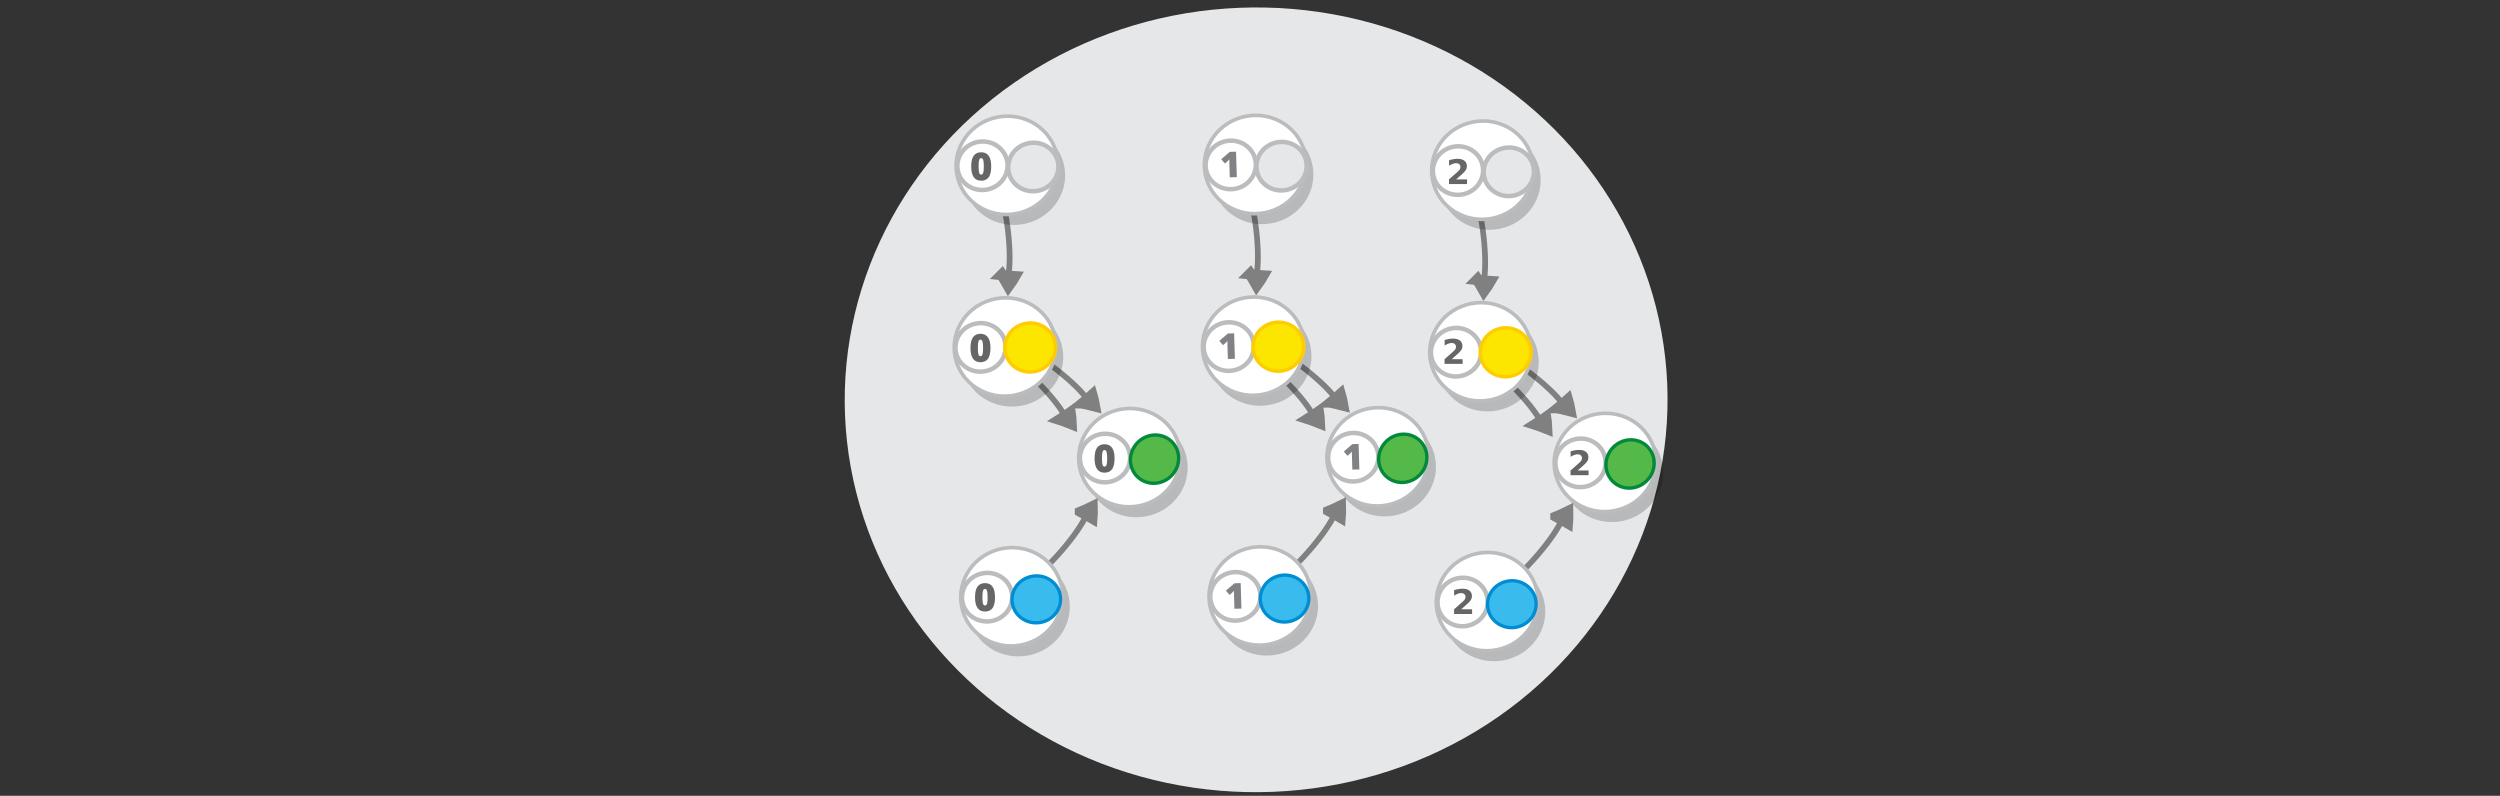 <?xml version="1.0" encoding="UTF-8" standalone="no"?>
<svg
   viewBox="0 0 595.3 189.5"
   version="1.1"
   id="svg15613"
   sodipodi:docname="product_category.svg"
   inkscape:version="1.2.2 (b0a8486541, 2022-12-01)"
   xmlns:inkscape="http://www.inkscape.org/namespaces/inkscape"
   xmlns:sodipodi="http://sodipodi.sourceforge.net/DTD/sodipodi-0.dtd"
   xmlns="http://www.w3.org/2000/svg"
   xmlns:svg="http://www.w3.org/2000/svg"
   xmlns:rdf="http://www.w3.org/1999/02/22-rdf-syntax-ns#"
   xmlns:cc="http://creativecommons.org/ns#"
   xmlns:dc="http://purl.org/dc/elements/1.1/">
  <rect x="0" y="0" width="595.3" height="189.5" fill="#333333" stroke="none"/>
  <defs
     id="defs15617" />
  <sodipodi:namedview
     pagecolor="#ffffff"
     bordercolor="#666666"
     borderopacity="1"
     objecttolerance="10"
     gridtolerance="10"
     guidetolerance="10"
     inkscape:pageopacity="0"
     inkscape:pageshadow="2"
     inkscape:window-width="1080"
     inkscape:window-height="1853"
     id="namedview15615"
     showgrid="false"
     inkscape:zoom="2.6170507"
     inkscape:cx="322.11833"
     inkscape:cy="0.57316429"
     inkscape:window-x="0"
     inkscape:window-y="0"
     inkscape:window-maximized="1"
     inkscape:current-layer="svg15613"
     inkscape:showpageshadow="2"
     inkscape:pagecheckerboard="0"
     inkscape:deskcolor="#d1d1d1"
     inkscape:lockguides="true" />
  <g
     id="g42748"
     transform="matrix(2.095,-0.22,0.219,2.021,-379.301,157.608)" />
  <g
     id="g42748-8"
     transform="matrix(2.095,-0.22,0.219,2.021,115.983,111.882)" />
  <g
     id="g42748-3"
     transform="matrix(2.095,-0.22,0.219,2.021,-490.152,-50.242)" />
  <g
     id="g42748-8-7"
     transform="matrix(2.095,-0.22,0.219,2.021,5.131,-95.968)" />
  <ellipse
     style="fill:#e6e7e8;stroke:#bbbcbe;stroke-width:0;stroke-miterlimit:10;stroke-dasharray:none;stroke-opacity:1"
     id="circle15601-9-4-4-6-1-3"
     cy="125.194"
     cx="286.648"
     transform="matrix(0.995,-0.102,0.111,0.994,0,0)"
     rx="97.906"
     ry="93.454" />
  <g
     style="display:inline;fill:#dddddd;stroke:#808080;stroke-width:6.389;stroke-miterlimit:10"
     id="g1482-7-0-1-0-3"
     transform="matrix(0.021,0.13,-0.156,0.003,268.714,25.929)"
     inkscape:transform-center-x="-6.6982283"
     inkscape:transform-center-y="-4.2412404">
    <path
       style="stroke:#808080;stroke-width:19.035"
       inkscape:connector-curvature="0"
       id="path1478-7-9-0-19-0"
       d="m 299.356,233.033 c 5.865,-2.466 11.98,-4.677 18.256,-6.762 -5.112,-3.83 -10.518,-7.506 -16.22,-11.028 -0.69,6.214 -0.926,11.088 -2.036,17.79 z" />
    <path
       style="fill:none;stroke:#808080;stroke-width:10.649;paint-order:markers fill stroke"
       inkscape:connector-curvature="0"
       id="path1480-1-3-1-5-7"
       d="M 127.386,78.378 C 176.957,66.302 277.685,72.076 317.498,86.173"
       sodipodi:nodetypes="cc"
       transform="matrix(0.896,0,0,0.817,18.384,154.236)" />
  </g>
  <g
     id="g22110-9"
     transform="matrix(0.357,0,0,0.357,149.945,-57.762)">
    <g
       id="g16126-2-7-1-6-3"
       transform="matrix(2.721,-0.316,0.316,2.721,-249.933,163.801)"
       inkscape:transform-center-x="-1.7534042"
       inkscape:transform-center-y="7.747707"
       style="fill:#000000;fill-opacity:1;stroke-width:0.89;stroke-dasharray:none">
      <ellipse
         ry="11.965"
         rx="12.4"
         transform="matrix(0.997,-0.075,0.078,0.997,0,0)"
         style="opacity:0.203;fill:#000000;fill-opacity:1;stroke:none;stroke-width:0.89;stroke-miterlimit:10;stroke-dasharray:none;stroke-opacity:1"
         id="circle15601-9-4-6-28-8-06-1-6"
         cy="76.349"
         cx="173.359" />
      <ellipse
         ry="11.965"
         rx="12.4"
         transform="matrix(0.997,-0.075,0.078,0.997,0,0)"
         style="fill:#ffffff;fill-opacity:1;stroke:#bbbcbe;stroke-width:0.89;stroke-miterlimit:10;stroke-dasharray:none;stroke-opacity:1"
         id="circle15601-9-4-9-4-32-5-0"
         cy="73.519"
         cx="172.109" />
    </g>
    <g
       id="g16126-2-6"
       transform="matrix(1.343,-0.156,0.156,1.343,32.436,270.303)"
       inkscape:transform-center-x="-0.86538355"
       inkscape:transform-center-y="3.8238437">
      <ellipse
         ry="11.965"
         rx="12.4"
         transform="matrix(0.997,-0.075,0.078,0.997,0,0)"
         style="fill:#e6e7e8;stroke:#bbbcbe;stroke-width:2.214;stroke-miterlimit:10;stroke-dasharray:none;stroke-opacity:1"
         id="circle15601-9-4-9-2"
         cy="35.279"
         cx="171.462" />
    </g>
    <g
       id="g16126-2-7-6-2"
       transform="matrix(1.343,-0.156,0.156,1.343,-17.353,119.103)"
       inkscape:transform-center-x="-0.86537927"
       inkscape:transform-center-y="3.8238434"
       style="fill:#000000;fill-opacity:1">
      <g
         id="g21847-1-7"
         transform="translate(14.665,100.863)">
        <ellipse
           ry="11.965"
           rx="12.4"
           transform="matrix(0.997,-0.075,0.078,0.997,0,0)"
           style="fill:#ffffff;fill-opacity:1;stroke:#bbbcbe;stroke-width:2.214;stroke-miterlimit:10;stroke-dasharray:none;stroke-opacity:1"
           id="circle15601-9-4-9-4-8"
           cy="45.035"
           cx="154.826" />
        <path
           fill="#808285"
           d="m 162.117,34.119 c -0.277,2.391 -0.888,4.093 -1.84,5.165 -0.945,1.013 -2.237,1.454 -3.87,1.265 -1.633,-0.189 -2.79,-0.914 -3.471,-2.175 -0.681,-1.261 -0.887,-3.058 -0.623,-5.332 0.277,-2.391 0.895,-4.151 1.84,-5.165 0.945,-1.013 2.237,-1.454 3.87,-1.265 1.633,0.189 2.79,0.914 3.471,2.175 0.688,1.203 0.893,2.999 0.623,5.332 z m -6.181,-0.717 c -0.176,1.516 -0.188,2.638 -0.073,3.183 0.107,0.603 0.423,0.936 0.89,0.99 0.467,0.054 0.792,-0.204 1.093,-0.76 0.243,-0.563 0.481,-1.599 0.657,-3.115 0.176,-1.516 0.181,-2.579 0.073,-3.183 -0.107,-0.603 -0.417,-0.994 -0.883,-1.048 -0.467,-0.054 -0.792,0.204 -1.093,0.76 -0.243,0.563 -0.488,1.657 -0.663,3.173 z"
           id="path38364-7-7"
           style="fill:#666666;fill-opacity:1;stroke-width:0.587;stroke-dasharray:none" />
      </g>
    </g>
  </g>
  <g
     style="display:inline;fill:#dddddd;stroke:#808080;stroke-width:6.389;stroke-miterlimit:10"
     id="g1482-7-0-1-0-3-8"
     transform="matrix(0.097,0.088,-0.12,0.099,251.268,50.431)"
     inkscape:transform-center-x="-4.5452393"
     inkscape:transform-center-y="6.9553657">
    <path
       style="stroke:#808080;stroke-width:19.035"
       inkscape:connector-curvature="0"
       id="path1478-7-9-0-19-0-8"
       d="m 299.356,233.033 c 5.865,-2.466 11.98,-4.677 18.256,-6.762 -5.112,-3.83 -10.518,-7.506 -16.22,-11.028 -0.69,6.214 -0.926,11.088 -2.036,17.79 z" />
    <path
       style="fill:none;stroke:#808080;stroke-width:10.649;paint-order:markers fill stroke"
       inkscape:connector-curvature="0"
       id="path1480-1-3-1-5-7-5"
       d="M 127.386,78.378 C 176.957,66.302 277.685,72.076 317.498,86.173"
       sodipodi:nodetypes="cc"
       transform="matrix(0.896,0,0,0.817,18.384,154.236)" />
  </g>
  <g
     style="display:inline;fill:#dddddd;stroke:#808080;stroke-width:6.389;stroke-miterlimit:10"
     id="g1482-7-0-1-0-3-8-79"
     transform="matrix(0.108,0.075,-0.106,0.113,250.145,47.18)"
     inkscape:transform-center-x="-5.4124217"
     inkscape:transform-center-y="6.3041162">
    <path
       style="stroke:#808080;stroke-width:19.035"
       inkscape:connector-curvature="0"
       id="path1478-7-9-0-19-0-8-9"
       d="m 299.356,233.033 c 5.865,-2.466 11.98,-4.677 18.256,-6.762 -5.112,-3.83 -10.518,-7.506 -16.22,-11.028 -0.69,6.214 -0.926,11.088 -2.036,17.79 z" />
    <path
       style="fill:none;stroke:#808080;stroke-width:10.649;paint-order:markers fill stroke"
       inkscape:connector-curvature="0"
       id="path1480-1-3-1-5-7-5-32"
       d="M 127.386,78.378 C 176.957,66.302 277.685,72.076 317.498,86.173"
       sodipodi:nodetypes="cc"
       transform="matrix(0.896,0,0,0.817,18.384,154.236)" />
  </g>
  <g
     style="display:inline;fill:#dddddd;stroke:#808080;stroke-width:6.389;stroke-miterlimit:10"
     id="g1482-7-0-1-0-3-8-1"
     transform="matrix(0.091,-0.095,-0.127,-0.09,259.768,171.361)"
     inkscape:transform-center-x="-4.0376083"
     inkscape:transform-center-y="-7.2643178">
    <path
       style="stroke:#808080;stroke-width:19.035"
       inkscape:connector-curvature="0"
       id="path1478-7-9-0-19-0-8-7"
       d="m 299.356,233.033 c 5.865,-2.466 11.98,-4.677 18.256,-6.762 -5.112,-3.83 -10.518,-7.506 -16.22,-11.028 -0.69,6.214 -0.926,11.088 -2.036,17.79 z" />
    <path
       style="fill:none;stroke:#808080;stroke-width:10.649;paint-order:markers fill stroke"
       inkscape:connector-curvature="0"
       id="path1480-1-3-1-5-7-5-4"
       d="M 127.386,78.378 C 176.957,66.302 277.685,72.076 317.498,86.173"
       sodipodi:nodetypes="cc"
       transform="matrix(0.896,0,0,0.817,18.384,154.236)" />
  </g>
  <g
     id="g22110-9-2"
     transform="matrix(0.357,0,0,0.357,149.488,-14.511)">
    <g
       id="g16126-2-7-1-6-3-0"
       transform="matrix(2.721,-0.316,0.316,2.721,-249.933,163.801)"
       inkscape:transform-center-x="-1.7534042"
       inkscape:transform-center-y="7.747707"
       style="fill:#000000;fill-opacity:1;stroke-width:0.89;stroke-dasharray:none">
      <ellipse
         ry="11.965"
         rx="12.4"
         transform="matrix(0.997,-0.075,0.078,0.997,0,0)"
         style="opacity:0.203;fill:#000000;fill-opacity:1;stroke:none;stroke-width:0.89;stroke-miterlimit:10;stroke-dasharray:none;stroke-opacity:1"
         id="circle15601-9-4-6-28-8-06-1-6-2"
         cy="76.349"
         cx="173.359" />
      <ellipse
         ry="11.965"
         rx="12.4"
         transform="matrix(0.997,-0.075,0.078,0.997,0,0)"
         style="fill:#ffffff;fill-opacity:1;stroke:#bbbcbe;stroke-width:0.89;stroke-miterlimit:10;stroke-dasharray:none;stroke-opacity:1"
         id="circle15601-9-4-9-4-32-5-0-3"
         cy="73.519"
         cx="172.109" />
    </g>
    <g
       id="g16126-2-7-6-9"
       transform="matrix(1.343,-0.156,0.156,1.343,-17.353,119.103)"
       inkscape:transform-center-x="-0.86537927"
       inkscape:transform-center-y="3.8238434"
       style="fill:#000000;fill-opacity:1">
      <g
         id="g21847-1-2"
         transform="translate(14.665,100.863)">
        <ellipse
           ry="11.965"
           rx="12.4"
           transform="matrix(0.997,-0.075,0.078,0.997,0,0)"
           style="fill:#ffffff;fill-opacity:1;stroke:#bbbcbe;stroke-width:2.214;stroke-miterlimit:10;stroke-dasharray:none;stroke-opacity:1"
           id="circle15601-9-4-9-4-8-2"
           cy="45.035"
           cx="154.826" />
        <path
           fill="#808285"
           d="m 162.702,34.134 c -0.277,2.391 -0.888,4.093 -1.84,5.165 -0.945,1.013 -2.237,1.454 -3.87,1.265 -1.633,-0.189 -2.79,-0.914 -3.471,-2.175 -0.681,-1.261 -0.887,-3.058 -0.623,-5.332 0.277,-2.391 0.895,-4.151 1.84,-5.165 0.945,-1.013 2.237,-1.454 3.87,-1.265 1.633,0.189 2.79,0.914 3.471,2.175 0.688,1.203 0.893,2.999 0.623,5.332 z m -6.181,-0.717 c -0.176,1.516 -0.188,2.638 -0.073,3.183 0.107,0.603 0.423,0.936 0.89,0.99 0.467,0.054 0.792,-0.204 1.093,-0.76 0.243,-0.563 0.481,-1.599 0.657,-3.115 0.176,-1.516 0.181,-2.579 0.073,-3.183 -0.107,-0.603 -0.417,-0.994 -0.883,-1.048 -0.467,-0.054 -0.792,0.204 -1.093,0.76 -0.243,0.563 -0.488,1.657 -0.663,3.173 z"
           id="path38364-7-1"
           style="fill:#666666;fill-opacity:1;stroke-width:0.587;stroke-dasharray:none" />
      </g>
    </g>
    <ellipse
       ry="16.326"
       rx="16.92"
       transform="matrix(0.984,-0.177,0.18,0.984,0,0)"
       style="fill:#fce600;fill-opacity:1;stroke:#ffcc00;stroke-width:2.33;stroke-miterlimit:10;stroke-opacity:1"
       id="circle15605"
       cy="315.532"
       cx="215.031" />
  </g>
  <g
     id="g22110-9-2-9"
     transform="matrix(0.357,0,0,0.357,179.126,11.836)">
    <g
       id="g16126-2-7-1-6-3-0-7"
       transform="matrix(2.721,-0.316,0.316,2.721,-249.933,163.801)"
       inkscape:transform-center-x="-1.7534042"
       inkscape:transform-center-y="7.747707"
       style="fill:#000000;fill-opacity:1;stroke-width:0.89;stroke-dasharray:none">
      <ellipse
         ry="11.965"
         rx="12.4"
         transform="matrix(0.997,-0.075,0.078,0.997,0,0)"
         style="opacity:0.203;fill:#000000;fill-opacity:1;stroke:none;stroke-width:0.89;stroke-miterlimit:10;stroke-dasharray:none;stroke-opacity:1"
         id="circle15601-9-4-6-28-8-06-1-6-2-3"
         cy="76.349"
         cx="173.359" />
      <ellipse
         ry="11.965"
         rx="12.4"
         transform="matrix(0.997,-0.075,0.078,0.997,0,0)"
         style="fill:#ffffff;fill-opacity:1;stroke:#bbbcbe;stroke-width:0.89;stroke-miterlimit:10;stroke-dasharray:none;stroke-opacity:1"
         id="circle15601-9-4-9-4-32-5-0-3-6"
         cy="73.519"
         cx="172.109" />
    </g>
    <g
       id="g16126-2-7-6-9-1"
       transform="matrix(1.343,-0.156,0.156,1.343,-17.353,119.103)"
       inkscape:transform-center-x="-0.86537927"
       inkscape:transform-center-y="3.8238434"
       style="fill:#000000;fill-opacity:1">
      <g
         id="g21847-1-2-2"
         transform="translate(14.665,100.863)">
        <ellipse
           ry="11.965"
           rx="12.4"
           transform="matrix(0.997,-0.075,0.078,0.997,0,0)"
           style="fill:#ffffff;fill-opacity:1;stroke:#bbbcbe;stroke-width:2.214;stroke-miterlimit:10;stroke-dasharray:none;stroke-opacity:1"
           id="circle15601-9-4-9-4-8-2-9"
           cy="45.035"
           cx="154.826" />
        <path
           fill="#808285"
           d="m 162.534,34.009 c -0.277,2.391 -0.888,4.093 -1.84,5.165 -0.945,1.013 -2.237,1.454 -3.87,1.265 -1.633,-0.189 -2.79,-0.914 -3.471,-2.175 -0.681,-1.261 -0.887,-3.058 -0.623,-5.332 0.277,-2.391 0.895,-4.151 1.84,-5.165 0.945,-1.013 2.237,-1.454 3.87,-1.265 1.633,0.189 2.79,0.914 3.471,2.175 0.688,1.203 0.893,2.999 0.623,5.332 z M 156.353,33.292 c -0.176,1.516 -0.188,2.638 -0.073,3.183 0.107,0.603 0.423,0.936 0.89,0.99 0.467,0.054 0.792,-0.204 1.093,-0.76 0.243,-0.563 0.481,-1.599 0.657,-3.115 0.176,-1.516 0.181,-2.579 0.073,-3.183 -0.107,-0.603 -0.417,-0.994 -0.883,-1.048 -0.467,-0.054 -0.792,0.204 -1.093,0.76 -0.243,0.563 -0.488,1.657 -0.663,3.173 z"
           id="path38364-7"
           style="fill:#666666;fill-opacity:1;stroke-width:0.587;stroke-dasharray:none" />
      </g>
    </g>
    <ellipse
       ry="15.815"
       rx="16.39"
       transform="matrix(0.662,-0.749,0.751,0.66,0,0)"
       style="fill:#54b948;fill-opacity:1;stroke:#00873a;stroke-width:2.257;stroke-miterlimit:10;stroke-opacity:0.98"
       id="circle15605-3-9"
       cy="381.981"
       cx="-28.014" />
  </g>
  <g
     id="g22110-9-2-9-9"
     transform="matrix(0.357,0,0,0.357,151.048,44.971)">
    <g
       id="g16126-2-7-1-6-3-0-7-4"
       transform="matrix(2.721,-0.316,0.316,2.721,-249.933,163.801)"
       inkscape:transform-center-x="-1.7534042"
       inkscape:transform-center-y="7.747707"
       style="fill:#000000;fill-opacity:1;stroke-width:0.89;stroke-dasharray:none">
      <ellipse
         ry="11.965"
         rx="12.4"
         transform="matrix(0.997,-0.075,0.078,0.997,0,0)"
         style="opacity:0.203;fill:#000000;fill-opacity:1;stroke:none;stroke-width:0.89;stroke-miterlimit:10;stroke-dasharray:none;stroke-opacity:1"
         id="circle15601-9-4-6-28-8-06-1-6-2-3-7"
         cy="76.349"
         cx="173.359" />
      <ellipse
         ry="11.965"
         rx="12.4"
         transform="matrix(0.997,-0.075,0.078,0.997,0,0)"
         style="fill:#ffffff;fill-opacity:1;stroke:#bbbcbe;stroke-width:0.89;stroke-miterlimit:10;stroke-dasharray:none;stroke-opacity:1"
         id="circle15601-9-4-9-4-32-5-0-3-6-8"
         cy="73.519"
         cx="172.109" />
    </g>
    <g
       id="g16126-2-7-6-9-1-4"
       transform="matrix(1.343,-0.156,0.156,1.343,-17.353,119.103)"
       inkscape:transform-center-x="-0.86537927"
       inkscape:transform-center-y="3.8238434"
       style="fill:#000000;fill-opacity:1">
      <g
         id="g21847-1-2-2-5"
         transform="translate(14.665,100.863)">
        <ellipse
           ry="11.965"
           rx="12.4"
           transform="matrix(0.997,-0.075,0.078,0.997,0,0)"
           style="fill:#ffffff;fill-opacity:1;stroke:#bbbcbe;stroke-width:2.214;stroke-miterlimit:10;stroke-dasharray:none;stroke-opacity:1"
           id="circle15601-9-4-9-4-8-2-9-0"
           cy="45.035"
           cx="154.826" />
      </g>
    </g>
    <ellipse
       ry="15.639"
       rx="16.208"
       transform="matrix(0.984,-0.177,0.18,0.984,0,0)"
       style="fill:#39bced;fill-opacity:1;stroke:#008dd2;stroke-width:2.232;stroke-miterlimit:10;stroke-opacity:1"
       id="circle15605-2-5"
       cy="316.849"
       cx="214.514"
       inkscape:transform-center-x="0.43853467"
       inkscape:transform-center-y="-0.53563501" />
    <path
       fill="#808285"
       d="m 240.578,272.408 c 0,3.254 -0.556,5.635 -1.667,7.222 -1.111,1.508 -2.778,2.302 -5,2.302 -2.222,0 -3.889,-0.794 -5,-2.381 -1.111,-1.587 -1.667,-3.968 -1.667,-7.064 0,-3.254 0.556,-5.714 1.667,-7.222 1.111,-1.508 2.778,-2.302 5,-2.302 2.222,10e-6 3.889,0.794 5,2.381 1.111,1.508 1.667,3.889 1.667,7.064 z m -8.413,10e-6 c -1e-5,2.064 0.159,3.572 0.397,4.286 0.238,0.794 0.714,1.191 1.349,1.191 0.635,-10e-6 1.032,-0.397 1.349,-1.191 0.238,-0.794 0.397,-2.222 0.397,-4.286 -1e-5,-2.064 -0.159,-3.492 -0.397,-4.286 -0.238,-0.794 -0.714,-1.27 -1.349,-1.27 -0.635,2e-5 -1.032,0.397 -1.349,1.191 -0.238,0.794 -0.397,2.302 -0.397,4.365 z"
       id="path38364-22"
       style="fill:#666666;fill-opacity:1;stroke-width:0.794;stroke-dasharray:none" />
  </g>
  <g
     style="display:inline;fill:#dddddd;stroke:#808080;stroke-width:6.389;stroke-miterlimit:10"
     id="g1482-7-0-1-0-3-1"
     transform="matrix(0.021,0.13,-0.156,0.003,327.829,25.736)"
     inkscape:transform-center-x="-6.6982338"
     inkscape:transform-center-y="-4.2412349">
    <path
       style="stroke:#808080;stroke-width:19.035"
       inkscape:connector-curvature="0"
       id="path1478-7-9-0-19-0-0"
       d="m 299.356,233.033 c 5.865,-2.466 11.98,-4.677 18.256,-6.762 -5.112,-3.83 -10.518,-7.506 -16.22,-11.028 -0.69,6.214 -0.926,11.088 -2.036,17.79 z" />
    <path
       style="fill:none;stroke:#808080;stroke-width:10.649;paint-order:markers fill stroke"
       inkscape:connector-curvature="0"
       id="path1480-1-3-1-5-7-6"
       d="M 127.386,78.378 C 176.957,66.302 277.685,72.076 317.498,86.173"
       sodipodi:nodetypes="cc"
       transform="matrix(0.896,0,0,0.817,18.384,154.236)" />
  </g>
  <g
     id="g22110-9-3"
     transform="matrix(0.357,0,0,0.357,209.06,-57.956)">
    <g
       id="g16126-2-7-1-6-3-2"
       transform="matrix(2.721,-0.316,0.316,2.721,-249.933,163.801)"
       inkscape:transform-center-x="-1.7534042"
       inkscape:transform-center-y="7.747707"
       style="fill:#000000;fill-opacity:1;stroke-width:0.89;stroke-dasharray:none">
      <ellipse
         ry="11.965"
         rx="12.4"
         transform="matrix(0.997,-0.075,0.078,0.997,0,0)"
         style="opacity:0.203;fill:#000000;fill-opacity:1;stroke:none;stroke-width:0.89;stroke-miterlimit:10;stroke-dasharray:none;stroke-opacity:1"
         id="circle15601-9-4-6-28-8-06-1-6-0"
         cy="76.349"
         cx="173.359" />
      <ellipse
         ry="11.965"
         rx="12.4"
         transform="matrix(0.997,-0.075,0.078,0.997,0,0)"
         style="fill:#ffffff;fill-opacity:1;stroke:#bbbcbe;stroke-width:0.89;stroke-miterlimit:10;stroke-dasharray:none;stroke-opacity:1"
         id="circle15601-9-4-9-4-32-5-0-6"
         cy="73.519"
         cx="172.109" />
    </g>
    <g
       id="g16126-2-6-1"
       transform="matrix(1.343,-0.156,0.156,1.343,32.436,270.303)"
       inkscape:transform-center-x="-0.86538355"
       inkscape:transform-center-y="3.8238437">
      <ellipse
         ry="11.965"
         rx="12.4"
         transform="matrix(0.997,-0.075,0.078,0.997,0,0)"
         style="fill:#e6e7e8;stroke:#bbbcbe;stroke-width:2.214;stroke-miterlimit:10;stroke-dasharray:none;stroke-opacity:1"
         id="circle15601-9-4-9-2-5"
         cy="35.279"
         cx="171.462" />
    </g>
    <g
       id="g16126-2-7-6-5"
       transform="matrix(1.343,-0.156,0.156,1.343,-17.353,119.103)"
       inkscape:transform-center-x="-0.86537927"
       inkscape:transform-center-y="3.8238434"
       style="fill:#000000;fill-opacity:1">
      <g
         id="g21847-1-4"
         transform="translate(14.665,100.863)">
        <ellipse
           ry="11.965"
           rx="12.4"
           transform="matrix(0.997,-0.075,0.078,0.997,0,0)"
           style="fill:#ffffff;fill-opacity:1;stroke:#bbbcbe;stroke-width:2.214;stroke-miterlimit:10;stroke-dasharray:none;stroke-opacity:1"
           id="circle15601-9-4-9-4-8-7"
           cy="45.035"
           cx="154.826" />
        <path
           fill="#808285"
           d="m 160.164,39.611 -3.453,-0.295 0.567,-6.637 c 0.069,-0.809 0.134,-1.565 0.243,-2.208 -0.239,0.251 -0.532,0.498 -0.879,0.74 l -1.504,1.067 -1.596,-2.31 4.616,-3.138 3.076,0.263 z"
           id="path12009-79-6"
           style="stroke-width:0.542" />
      </g>
    </g>
  </g>
  <g
     style="display:inline;fill:#dddddd;stroke:#808080;stroke-width:6.389;stroke-miterlimit:10"
     id="g1482-7-0-1-0-3-8-5"
     transform="matrix(0.097,0.088,-0.12,0.099,310.384,50.238)"
     inkscape:transform-center-x="-4.5452347"
     inkscape:transform-center-y="6.9553633">
    <path
       style="stroke:#808080;stroke-width:19.035"
       inkscape:connector-curvature="0"
       id="path1478-7-9-0-19-0-8-6"
       d="m 299.356,233.033 c 5.865,-2.466 11.98,-4.677 18.256,-6.762 -5.112,-3.83 -10.518,-7.506 -16.22,-11.028 -0.69,6.214 -0.926,11.088 -2.036,17.79 z" />
    <path
       style="fill:none;stroke:#808080;stroke-width:10.649;paint-order:markers fill stroke"
       inkscape:connector-curvature="0"
       id="path1480-1-3-1-5-7-5-9"
       d="M 127.386,78.378 C 176.957,66.302 277.685,72.076 317.498,86.173"
       sodipodi:nodetypes="cc"
       transform="matrix(0.896,0,0,0.817,18.384,154.236)" />
  </g>
  <g
     style="display:inline;fill:#dddddd;stroke:#808080;stroke-width:6.389;stroke-miterlimit:10"
     id="g1482-7-0-1-0-3-8-79-3"
     transform="matrix(0.108,0.075,-0.106,0.113,309.26,46.986)"
     inkscape:transform-center-x="-5.4124171"
     inkscape:transform-center-y="6.3041218">
    <path
       style="stroke:#808080;stroke-width:19.035"
       inkscape:connector-curvature="0"
       id="path1478-7-9-0-19-0-8-9-7"
       d="m 299.356,233.033 c 5.865,-2.466 11.98,-4.677 18.256,-6.762 -5.112,-3.83 -10.518,-7.506 -16.22,-11.028 -0.69,6.214 -0.926,11.088 -2.036,17.79 z" />
    <path
       style="fill:none;stroke:#808080;stroke-width:10.649;paint-order:markers fill stroke"
       inkscape:connector-curvature="0"
       id="path1480-1-3-1-5-7-5-32-4"
       d="M 127.386,78.378 C 176.957,66.302 277.685,72.076 317.498,86.173"
       sodipodi:nodetypes="cc"
       transform="matrix(0.896,0,0,0.817,18.384,154.236)" />
  </g>
  <g
     style="display:inline;fill:#dddddd;stroke:#808080;stroke-width:6.389;stroke-miterlimit:10"
     id="g1482-7-0-1-0-3-8-1-5"
     transform="matrix(0.091,-0.095,-0.127,-0.09,318.883,171.167)"
     inkscape:transform-center-x="-4.0376038"
     inkscape:transform-center-y="-7.2643123">
    <path
       style="stroke:#808080;stroke-width:19.035"
       inkscape:connector-curvature="0"
       id="path1478-7-9-0-19-0-8-7-2"
       d="m 299.356,233.033 c 5.865,-2.466 11.98,-4.677 18.256,-6.762 -5.112,-3.83 -10.518,-7.506 -16.22,-11.028 -0.69,6.214 -0.926,11.088 -2.036,17.79 z" />
    <path
       style="fill:none;stroke:#808080;stroke-width:10.649;paint-order:markers fill stroke"
       inkscape:connector-curvature="0"
       id="path1480-1-3-1-5-7-5-4-5"
       d="M 127.386,78.378 C 176.957,66.302 277.685,72.076 317.498,86.173"
       sodipodi:nodetypes="cc"
       transform="matrix(0.896,0,0,0.817,18.384,154.236)" />
  </g>
  <g
     id="g22110-9-2-4"
     transform="matrix(0.357,0,0,0.357,208.603,-14.704)">
    <g
       id="g16126-2-7-1-6-3-0-74"
       transform="matrix(2.721,-0.316,0.316,2.721,-249.933,163.801)"
       inkscape:transform-center-x="-1.7534042"
       inkscape:transform-center-y="7.747707"
       style="fill:#000000;fill-opacity:1;stroke-width:0.89;stroke-dasharray:none">
      <ellipse
         ry="11.965"
         rx="12.4"
         transform="matrix(0.997,-0.075,0.078,0.997,0,0)"
         style="opacity:0.203;fill:#000000;fill-opacity:1;stroke:none;stroke-width:0.89;stroke-miterlimit:10;stroke-dasharray:none;stroke-opacity:1"
         id="circle15601-9-4-6-28-8-06-1-6-2-4"
         cy="76.349"
         cx="173.359" />
      <ellipse
         ry="11.965"
         rx="12.4"
         transform="matrix(0.997,-0.075,0.078,0.997,0,0)"
         style="fill:#ffffff;fill-opacity:1;stroke:#bbbcbe;stroke-width:0.89;stroke-miterlimit:10;stroke-dasharray:none;stroke-opacity:1"
         id="circle15601-9-4-9-4-32-5-0-3-3"
         cy="73.519"
         cx="172.109" />
    </g>
    <g
       id="g16126-2-7-6-9-0"
       transform="matrix(1.343,-0.156,0.156,1.343,-17.353,119.103)"
       inkscape:transform-center-x="-0.86537927"
       inkscape:transform-center-y="3.8238434"
       style="fill:#000000;fill-opacity:1">
      <g
         id="g21847-1-2-7"
         transform="translate(14.665,100.863)">
        <ellipse
           ry="11.965"
           rx="12.4"
           transform="matrix(0.997,-0.075,0.078,0.997,0,0)"
           style="fill:#ffffff;fill-opacity:1;stroke:#bbbcbe;stroke-width:2.214;stroke-miterlimit:10;stroke-dasharray:none;stroke-opacity:1"
           id="circle15601-9-4-9-4-8-2-8"
           cy="45.035"
           cx="154.826" />
        <path
           fill="#808285"
           d="m 160.164,39.611 -3.453,-0.295 0.567,-6.637 c 0.069,-0.809 0.134,-1.565 0.243,-2.208 -0.239,0.251 -0.532,0.498 -0.879,0.74 l -1.504,1.067 -1.596,-2.31 4.616,-3.138 3.076,0.263 z"
           id="path12009-79-8-6"
           style="stroke-width:0.542" />
      </g>
    </g>
    <ellipse
       ry="16.326"
       rx="16.92"
       transform="matrix(0.984,-0.177,0.18,0.984,0,0)"
       style="fill:#fce600;fill-opacity:1;stroke:#ffcc00;stroke-width:2.33;stroke-miterlimit:10;stroke-opacity:1"
       id="circle15605-8"
       cy="315.532"
       cx="215.031" />
  </g>
  <g
     id="g22110-9-2-9-8"
     transform="matrix(0.357,0,0,0.357,238.241,11.642)">
    <g
       id="g16126-2-7-1-6-3-0-7-43"
       transform="matrix(2.721,-0.316,0.316,2.721,-249.933,163.801)"
       inkscape:transform-center-x="-1.7534042"
       inkscape:transform-center-y="7.747707"
       style="fill:#000000;fill-opacity:1;stroke-width:0.89;stroke-dasharray:none">
      <ellipse
         ry="11.965"
         rx="12.4"
         transform="matrix(0.997,-0.075,0.078,0.997,0,0)"
         style="opacity:0.203;fill:#000000;fill-opacity:1;stroke:none;stroke-width:0.89;stroke-miterlimit:10;stroke-dasharray:none;stroke-opacity:1"
         id="circle15601-9-4-6-28-8-06-1-6-2-3-1"
         cy="76.349"
         cx="173.359" />
      <ellipse
         ry="11.965"
         rx="12.4"
         transform="matrix(0.997,-0.075,0.078,0.997,0,0)"
         style="fill:#ffffff;fill-opacity:1;stroke:#bbbcbe;stroke-width:0.89;stroke-miterlimit:10;stroke-dasharray:none;stroke-opacity:1"
         id="circle15601-9-4-9-4-32-5-0-3-6-4"
         cy="73.519"
         cx="172.109" />
    </g>
    <g
       id="g16126-2-7-6-9-1-9"
       transform="matrix(1.343,-0.156,0.156,1.343,-17.353,119.103)"
       inkscape:transform-center-x="-0.86537927"
       inkscape:transform-center-y="3.8238434"
       style="fill:#000000;fill-opacity:1">
      <g
         id="g21847-1-2-2-2"
         transform="translate(14.665,100.863)">
        <ellipse
           ry="11.965"
           rx="12.4"
           transform="matrix(0.997,-0.075,0.078,0.997,0,0)"
           style="fill:#ffffff;fill-opacity:1;stroke:#bbbcbe;stroke-width:2.214;stroke-miterlimit:10;stroke-dasharray:none;stroke-opacity:1"
           id="circle15601-9-4-9-4-8-2-9-06"
           cy="45.035"
           cx="154.826" />
        <path
           fill="#808285"
           d="m 160.164,39.611 -3.453,-0.295 0.567,-6.637 c 0.069,-0.809 0.134,-1.565 0.243,-2.208 -0.239,0.251 -0.532,0.498 -0.879,0.74 l -1.504,1.067 -1.596,-2.31 4.616,-3.138 3.076,0.263 z"
           id="path12009-79-8-3-8"
           style="stroke-width:0.542" />
      </g>
    </g>
    <ellipse
       ry="15.815"
       rx="16.39"
       transform="matrix(0.662,-0.749,0.751,0.66,0,0)"
       style="fill:#54b948;fill-opacity:1;stroke:#00873a;stroke-width:2.257;stroke-miterlimit:10;stroke-opacity:0.98"
       id="circle15605-3-9-9"
       cy="381.981"
       cx="-28.014" />
  </g>
  <g
     id="g22110-9-2-9-9-2"
     transform="matrix(0.357,0,0,0.357,210.163,44.777)">
    <g
       id="g16126-2-7-1-6-3-0-7-4-6"
       transform="matrix(2.721,-0.316,0.316,2.721,-249.933,163.801)"
       inkscape:transform-center-x="-1.7534042"
       inkscape:transform-center-y="7.747707"
       style="fill:#000000;fill-opacity:1;stroke-width:0.89;stroke-dasharray:none">
      <ellipse
         ry="11.965"
         rx="12.4"
         transform="matrix(0.997,-0.075,0.078,0.997,0,0)"
         style="opacity:0.203;fill:#000000;fill-opacity:1;stroke:none;stroke-width:0.89;stroke-miterlimit:10;stroke-dasharray:none;stroke-opacity:1"
         id="circle15601-9-4-6-28-8-06-1-6-2-3-7-6"
         cy="76.349"
         cx="173.359" />
      <ellipse
         ry="11.965"
         rx="12.4"
         transform="matrix(0.997,-0.075,0.078,0.997,0,0)"
         style="fill:#ffffff;fill-opacity:1;stroke:#bbbcbe;stroke-width:0.89;stroke-miterlimit:10;stroke-dasharray:none;stroke-opacity:1"
         id="circle15601-9-4-9-4-32-5-0-3-6-8-4"
         cy="73.519"
         cx="172.109" />
    </g>
    <g
       id="g16126-2-7-6-9-1-4-9"
       transform="matrix(1.343,-0.156,0.156,1.343,-17.353,119.103)"
       inkscape:transform-center-x="-0.86537927"
       inkscape:transform-center-y="3.8238434"
       style="fill:#000000;fill-opacity:1">
      <g
         id="g21847-1-2-2-5-5"
         transform="translate(14.665,100.863)">
        <ellipse
           ry="11.965"
           rx="12.4"
           transform="matrix(0.997,-0.075,0.078,0.997,0,0)"
           style="fill:#ffffff;fill-opacity:1;stroke:#bbbcbe;stroke-width:2.214;stroke-miterlimit:10;stroke-dasharray:none;stroke-opacity:1"
           id="circle15601-9-4-9-4-8-2-9-0-0"
           cy="45.035"
           cx="154.826" />
        <path
           fill="#808285"
           d="m 160.164,39.611 -3.453,-0.295 0.567,-6.637 c 0.069,-0.809 0.134,-1.565 0.243,-2.208 -0.239,0.251 -0.532,0.498 -0.879,0.74 l -1.504,1.067 -1.596,-2.31 4.616,-3.138 3.076,0.263 z"
           id="path12009-79-8-3-3-4"
           style="stroke-width:0.542" />
      </g>
    </g>
    <ellipse
       ry="15.639"
       rx="16.208"
       transform="matrix(0.984,-0.177,0.18,0.984,0,0)"
       style="fill:#39bced;fill-opacity:1;stroke:#008dd2;stroke-width:2.232;stroke-miterlimit:10;stroke-opacity:1"
       id="circle15605-2-5-8"
       cy="316.849"
       cx="214.514"
       inkscape:transform-center-x="0.43853467"
       inkscape:transform-center-y="-0.53563501" />
  </g>
  <g
     style="display:inline;fill:#dddddd;stroke:#808080;stroke-width:6.389;stroke-miterlimit:10"
     id="g1482-7-0-1-0-3-1-6"
     transform="matrix(0.021,0.13,-0.156,0.003,381.945,27.078)"
     inkscape:transform-center-x="-6.6982315"
     inkscape:transform-center-y="-4.2412347">
    <path
       style="stroke:#808080;stroke-width:19.035"
       inkscape:connector-curvature="0"
       id="path1478-7-9-0-19-0-0-1"
       d="m 299.356,233.033 c 5.865,-2.466 11.98,-4.677 18.256,-6.762 -5.112,-3.83 -10.518,-7.506 -16.22,-11.028 -0.69,6.214 -0.926,11.088 -2.036,17.79 z" />
    <path
       style="fill:none;stroke:#808080;stroke-width:10.649;paint-order:markers fill stroke"
       inkscape:connector-curvature="0"
       id="path1480-1-3-1-5-7-6-0"
       d="M 127.386,78.378 C 176.957,66.302 277.685,72.076 317.498,86.173"
       sodipodi:nodetypes="cc"
       transform="matrix(0.896,0,0,0.817,18.384,154.236)" />
  </g>
  <g
     id="g22110-9-3-6"
     transform="matrix(0.357,0,0,0.357,263.176,-56.614)">
    <g
       id="g16126-2-7-1-6-3-2-1"
       transform="matrix(2.721,-0.316,0.316,2.721,-249.933,163.801)"
       inkscape:transform-center-x="-1.7534042"
       inkscape:transform-center-y="7.747707"
       style="fill:#000000;fill-opacity:1;stroke-width:0.89;stroke-dasharray:none">
      <ellipse
         ry="11.965"
         rx="12.4"
         transform="matrix(0.997,-0.075,0.078,0.997,0,0)"
         style="opacity:0.203;fill:#000000;fill-opacity:1;stroke:none;stroke-width:0.89;stroke-miterlimit:10;stroke-dasharray:none;stroke-opacity:1"
         id="circle15601-9-4-6-28-8-06-1-6-0-5"
         cy="76.349"
         cx="173.359" />
      <ellipse
         ry="11.965"
         rx="12.4"
         transform="matrix(0.997,-0.075,0.078,0.997,0,0)"
         style="fill:#ffffff;fill-opacity:1;stroke:#bbbcbe;stroke-width:0.89;stroke-miterlimit:10;stroke-dasharray:none;stroke-opacity:1"
         id="circle15601-9-4-9-4-32-5-0-6-9"
         cy="73.519"
         cx="172.109" />
    </g>
    <g
       id="g16126-2-6-1-4"
       transform="matrix(1.343,-0.156,0.156,1.343,32.436,270.303)"
       inkscape:transform-center-x="-0.86538355"
       inkscape:transform-center-y="3.8238437">
      <ellipse
         ry="11.965"
         rx="12.4"
         transform="matrix(0.997,-0.075,0.078,0.997,0,0)"
         style="fill:#e6e7e8;stroke:#bbbcbe;stroke-width:2.214;stroke-miterlimit:10;stroke-dasharray:none;stroke-opacity:1"
         id="circle15601-9-4-9-2-5-9"
         cy="35.279"
         cx="171.462" />
    </g>
    <g
       id="g16126-2-7-6-5-0"
       transform="matrix(1.343,-0.156,0.156,1.343,-17.353,119.103)"
       inkscape:transform-center-x="-0.86537927"
       inkscape:transform-center-y="3.8238434"
       style="fill:#000000;fill-opacity:1">
      <g
         id="g21847-1-4-9"
         transform="translate(14.665,100.863)">
        <ellipse
           ry="11.965"
           rx="12.4"
           transform="matrix(0.997,-0.075,0.078,0.997,0,0)"
           style="fill:#ffffff;fill-opacity:1;stroke:#bbbcbe;stroke-width:2.214;stroke-miterlimit:10;stroke-dasharray:none;stroke-opacity:1"
           id="circle15601-9-4-9-4-8-7-1"
           cy="45.035"
           cx="154.826" />
      </g>
    </g>
    <path
       d="m 234.051,278.233 h 7.294 v 3.142 h -12.046 v -3.142 l 6.051,-5.34 q 0.811,-0.733 1.199,-1.432 0.389,-0.699 0.389,-1.454 0,-1.166 -0.788,-1.876 -0.777,-0.711 -2.076,-0.711 -0.999,0 -2.187,0.433 -1.188,0.422 -2.543,1.266 v -3.642 q 1.443,-0.477 2.853,-0.722 1.41,-0.255 2.765,-0.255 2.975,0 4.619,1.31 1.654,1.31 1.654,3.653 0,1.355 -0.699,2.531 -0.699,1.166 -2.942,3.131 z"
       style="font-weight:bold;font-size:40px;line-height:1.25;-inkscape-font-specification:'sans-serif Bold';word-spacing:0px;display:inline;fill:#666666;stroke:none;stroke-width:7.276;stroke-dasharray:none;stroke-opacity:1;paint-order:stroke fill markers"
       id="path27662"
       inkscape:connector-curvature="0" />
  </g>
  <g
     style="display:inline;fill:#dddddd;stroke:#808080;stroke-width:6.389;stroke-miterlimit:10"
     id="g1482-7-0-1-0-3-8-5-7"
     transform="matrix(0.097,0.088,-0.12,0.099,364.5,51.58)"
     inkscape:transform-center-x="-4.5452325"
     inkscape:transform-center-y="6.9553634">
    <path
       style="stroke:#808080;stroke-width:19.035"
       inkscape:connector-curvature="0"
       id="path1478-7-9-0-19-0-8-6-1"
       d="m 299.356,233.033 c 5.865,-2.466 11.98,-4.677 18.256,-6.762 -5.112,-3.83 -10.518,-7.506 -16.22,-11.028 -0.69,6.214 -0.926,11.088 -2.036,17.79 z" />
    <path
       style="fill:none;stroke:#808080;stroke-width:10.649;paint-order:markers fill stroke"
       inkscape:connector-curvature="0"
       id="path1480-1-3-1-5-7-5-9-1"
       d="M 127.386,78.378 C 176.957,66.302 277.685,72.076 317.498,86.173"
       sodipodi:nodetypes="cc"
       transform="matrix(0.896,0,0,0.817,18.384,154.236)" />
  </g>
  <g
     style="display:inline;fill:#dddddd;stroke:#808080;stroke-width:6.389;stroke-miterlimit:10"
     id="g1482-7-0-1-0-3-8-79-3-5"
     transform="matrix(0.108,0.075,-0.106,0.113,363.376,48.328)"
     inkscape:transform-center-x="-5.4124249"
     inkscape:transform-center-y="6.3041219">
    <path
       style="stroke:#808080;stroke-width:19.035"
       inkscape:connector-curvature="0"
       id="path1478-7-9-0-19-0-8-9-7-9"
       d="m 299.356,233.033 c 5.865,-2.466 11.98,-4.677 18.256,-6.762 -5.112,-3.83 -10.518,-7.506 -16.22,-11.028 -0.69,6.214 -0.926,11.088 -2.036,17.79 z" />
    <path
       style="fill:none;stroke:#808080;stroke-width:10.649;paint-order:markers fill stroke"
       inkscape:connector-curvature="0"
       id="path1480-1-3-1-5-7-5-32-4-7"
       d="M 127.386,78.378 C 176.957,66.302 277.685,72.076 317.498,86.173"
       sodipodi:nodetypes="cc"
       transform="matrix(0.896,0,0,0.817,18.384,154.236)" />
  </g>
  <g
     style="display:inline;fill:#dddddd;stroke:#808080;stroke-width:6.389;stroke-miterlimit:10"
     id="g1482-7-0-1-0-3-8-1-5-7"
     transform="matrix(0.091,-0.095,-0.127,-0.09,372.999,172.51)"
     inkscape:transform-center-x="-4.0376116"
     inkscape:transform-center-y="-7.2643156">
    <path
       style="stroke:#808080;stroke-width:19.035"
       inkscape:connector-curvature="0"
       id="path1478-7-9-0-19-0-8-7-2-6"
       d="m 299.356,233.033 c 5.865,-2.466 11.98,-4.677 18.256,-6.762 -5.112,-3.83 -10.518,-7.506 -16.22,-11.028 -0.69,6.214 -0.926,11.088 -2.036,17.79 z" />
    <path
       style="fill:none;stroke:#808080;stroke-width:10.649;paint-order:markers fill stroke"
       inkscape:connector-curvature="0"
       id="path1480-1-3-1-5-7-5-4-5-7"
       d="M 127.386,78.378 C 176.957,66.302 277.685,72.076 317.498,86.173"
       sodipodi:nodetypes="cc"
       transform="matrix(0.896,0,0,0.817,18.384,154.236)" />
  </g>
  <g
     id="g22110-9-2-4-3"
     transform="matrix(0.357,0,0,0.357,262.719,-13.362)">
    <g
       id="g16126-2-7-1-6-3-0-74-6"
       transform="matrix(2.721,-0.316,0.316,2.721,-249.933,163.801)"
       inkscape:transform-center-x="-1.7534042"
       inkscape:transform-center-y="7.747707"
       style="fill:#000000;fill-opacity:1;stroke-width:0.89;stroke-dasharray:none">
      <ellipse
         ry="11.965"
         rx="12.4"
         transform="matrix(0.997,-0.075,0.078,0.997,0,0)"
         style="opacity:0.203;fill:#000000;fill-opacity:1;stroke:none;stroke-width:0.89;stroke-miterlimit:10;stroke-dasharray:none;stroke-opacity:1"
         id="circle15601-9-4-6-28-8-06-1-6-2-4-5"
         cy="76.349"
         cx="173.359" />
      <ellipse
         ry="11.965"
         rx="12.4"
         transform="matrix(0.997,-0.075,0.078,0.997,0,0)"
         style="fill:#ffffff;fill-opacity:1;stroke:#bbbcbe;stroke-width:0.89;stroke-miterlimit:10;stroke-dasharray:none;stroke-opacity:1"
         id="circle15601-9-4-9-4-32-5-0-3-3-6"
         cy="73.519"
         cx="172.109" />
    </g>
    <g
       id="g16126-2-7-6-9-0-3"
       transform="matrix(1.343,-0.156,0.156,1.343,-17.353,119.103)"
       inkscape:transform-center-x="-0.86537927"
       inkscape:transform-center-y="3.8238434"
       style="fill:#000000;fill-opacity:1">
      <g
         id="g21847-1-2-7-9"
         transform="translate(14.665,100.863)">
        <ellipse
           ry="11.965"
           rx="12.4"
           transform="matrix(0.997,-0.075,0.078,0.997,0,0)"
           style="fill:#ffffff;fill-opacity:1;stroke:#bbbcbe;stroke-width:2.214;stroke-miterlimit:10;stroke-dasharray:none;stroke-opacity:1"
           id="circle15601-9-4-9-4-8-2-8-4"
           cy="45.035"
           cx="154.826" />
      </g>
    </g>
    <ellipse
       ry="16.326"
       rx="16.92"
       transform="matrix(0.984,-0.177,0.18,0.984,0,0)"
       style="fill:#fce600;fill-opacity:1;stroke:#ffcc00;stroke-width:2.33;stroke-miterlimit:10;stroke-opacity:1"
       id="circle15605-8-1"
       cy="315.532"
       cx="215.031" />
    <path
       d="m 232.364,277.007 h 7.294 v 3.142 h -12.046 v -3.142 l 6.051,-5.34 q 0.811,-0.733 1.199,-1.432 0.389,-0.699 0.389,-1.454 0,-1.166 -0.788,-1.876 -0.777,-0.711 -2.076,-0.711 -0.999,0 -2.187,0.433 -1.188,0.422 -2.543,1.266 v -3.642 q 1.443,-0.477 2.853,-0.722 1.41,-0.255 2.765,-0.255 2.975,0 4.619,1.31 1.654,1.31 1.654,3.653 0,1.355 -0.699,2.531 -0.699,1.166 -2.942,3.131 z"
       style="font-weight:bold;font-size:40px;line-height:1.25;-inkscape-font-specification:'sans-serif Bold';word-spacing:0px;display:inline;fill:#666666;stroke:none;stroke-width:7.276;stroke-dasharray:none;stroke-opacity:1;paint-order:stroke fill markers"
       id="path27662-9"
       inkscape:connector-curvature="0" />
  </g>
  <g
     id="g22110-9-2-9-8-2"
     transform="matrix(0.357,0,0,0.357,292.357,12.985)">
    <g
       id="g16126-2-7-1-6-3-0-7-43-9"
       transform="matrix(2.721,-0.316,0.316,2.721,-249.933,163.801)"
       inkscape:transform-center-x="-1.7534042"
       inkscape:transform-center-y="7.747707"
       style="fill:#000000;fill-opacity:1;stroke-width:0.89;stroke-dasharray:none">
      <ellipse
         ry="11.965"
         rx="12.4"
         transform="matrix(0.997,-0.075,0.078,0.997,0,0)"
         style="opacity:0.203;fill:#000000;fill-opacity:1;stroke:none;stroke-width:0.89;stroke-miterlimit:10;stroke-dasharray:none;stroke-opacity:1"
         id="circle15601-9-4-6-28-8-06-1-6-2-3-1-3"
         cy="76.349"
         cx="173.359" />
      <ellipse
         ry="11.965"
         rx="12.4"
         transform="matrix(0.997,-0.075,0.078,0.997,0,0)"
         style="fill:#ffffff;fill-opacity:1;stroke:#bbbcbe;stroke-width:0.89;stroke-miterlimit:10;stroke-dasharray:none;stroke-opacity:1"
         id="circle15601-9-4-9-4-32-5-0-3-6-4-9"
         cy="73.519"
         cx="172.109" />
    </g>
    <g
       id="g16126-2-7-6-9-1-9-0"
       transform="matrix(1.343,-0.156,0.156,1.343,-17.353,119.103)"
       inkscape:transform-center-x="-0.86537927"
       inkscape:transform-center-y="3.8238434"
       style="fill:#000000;fill-opacity:1">
      <g
         id="g21847-1-2-2-2-8"
         transform="translate(14.665,100.863)">
        <ellipse
           ry="11.965"
           rx="12.4"
           transform="matrix(0.997,-0.075,0.078,0.997,0,0)"
           style="fill:#ffffff;fill-opacity:1;stroke:#bbbcbe;stroke-width:2.214;stroke-miterlimit:10;stroke-dasharray:none;stroke-opacity:1"
           id="circle15601-9-4-9-4-8-2-9-06-8"
           cy="45.035"
           cx="154.826" />
      </g>
    </g>
    <ellipse
       ry="15.815"
       rx="16.39"
       transform="matrix(0.662,-0.749,0.751,0.66,0,0)"
       style="fill:#54b948;fill-opacity:1;stroke:#00873a;stroke-width:2.257;stroke-miterlimit:10;stroke-opacity:0.98"
       id="circle15605-3-9-9-0"
       cy="381.981"
       cx="-28.014" />
    <path
       d="m 233.37,277.445 h 7.294 v 3.142 h -12.046 v -3.142 l 6.051,-5.34 q 0.811,-0.733 1.199,-1.432 0.389,-0.699 0.389,-1.454 0,-1.166 -0.788,-1.876 -0.777,-0.711 -2.076,-0.711 -0.999,0 -2.187,0.433 -1.188,0.422 -2.543,1.266 v -3.642 q 1.443,-0.477 2.853,-0.722 1.41,-0.255 2.765,-0.255 2.975,0 4.619,1.31 1.654,1.31 1.654,3.653 0,1.355 -0.699,2.531 -0.699,1.166 -2.942,3.131 z"
       style="font-weight:bold;font-size:40px;line-height:1.25;-inkscape-font-specification:'sans-serif Bold';word-spacing:0px;display:inline;fill:#666666;stroke:none;stroke-width:7.276;stroke-dasharray:none;stroke-opacity:1;paint-order:stroke fill markers"
       id="path27662-9-8"
       inkscape:connector-curvature="0" />
  </g>
  <g
     id="g22110-9-2-9-9-2-9"
     transform="matrix(0.357,0,0,0.357,264.279,46.119)">
    <g
       id="g16126-2-7-1-6-3-0-7-4-6-6"
       transform="matrix(2.721,-0.316,0.316,2.721,-249.933,163.801)"
       inkscape:transform-center-x="-1.7534042"
       inkscape:transform-center-y="7.747707"
       style="fill:#000000;fill-opacity:1;stroke-width:0.89;stroke-dasharray:none">
      <ellipse
         ry="11.965"
         rx="12.4"
         transform="matrix(0.997,-0.075,0.078,0.997,0,0)"
         style="opacity:0.203;fill:#000000;fill-opacity:1;stroke:none;stroke-width:0.89;stroke-miterlimit:10;stroke-dasharray:none;stroke-opacity:1"
         id="circle15601-9-4-6-28-8-06-1-6-2-3-7-6-3"
         cy="76.349"
         cx="173.359" />
      <ellipse
         ry="11.965"
         rx="12.4"
         transform="matrix(0.997,-0.075,0.078,0.997,0,0)"
         style="fill:#ffffff;fill-opacity:1;stroke:#bbbcbe;stroke-width:0.89;stroke-miterlimit:10;stroke-dasharray:none;stroke-opacity:1"
         id="circle15601-9-4-9-4-32-5-0-3-6-8-4-8"
         cy="73.519"
         cx="172.109" />
    </g>
    <g
       id="g16126-2-7-6-9-1-4-9-5"
       transform="matrix(1.343,-0.156,0.156,1.343,-17.353,119.103)"
       inkscape:transform-center-x="-0.86537927"
       inkscape:transform-center-y="3.8238434"
       style="fill:#000000;fill-opacity:1">
      <g
         id="g21847-1-2-2-5-5-6"
         transform="translate(14.665,100.863)">
        <ellipse
           ry="11.965"
           rx="12.4"
           transform="matrix(0.997,-0.075,0.078,0.997,0,0)"
           style="fill:#ffffff;fill-opacity:1;stroke:#bbbcbe;stroke-width:2.214;stroke-miterlimit:10;stroke-dasharray:none;stroke-opacity:1"
           id="circle15601-9-4-9-4-8-2-9-0-0-1"
           cy="45.035"
           cx="154.826" />
      </g>
    </g>
    <ellipse
       ry="15.639"
       rx="16.208"
       transform="matrix(0.984,-0.177,0.18,0.984,0,0)"
       style="fill:#39bced;fill-opacity:1;stroke:#008dd2;stroke-width:2.232;stroke-miterlimit:10;stroke-opacity:1"
       id="circle15605-2-5-8-5"
       cy="316.849"
       cx="214.514"
       inkscape:transform-center-x="0.43853467"
       inkscape:transform-center-y="-0.53563501" />
    <path
       d="m 234.338,277.208 h 7.294 v 3.142 h -12.046 v -3.142 l 6.051,-5.34 q 0.811,-0.733 1.199,-1.432 0.389,-0.699 0.389,-1.454 0,-1.166 -0.788,-1.876 -0.777,-0.711 -2.076,-0.711 -0.999,0 -2.187,0.433 -1.188,0.422 -2.543,1.266 v -3.642 q 1.443,-0.477 2.853,-0.722 1.41,-0.255 2.765,-0.255 2.975,0 4.619,1.31 1.654,1.31 1.654,3.653 0,1.355 -0.699,2.531 -0.699,1.166 -2.942,3.131 z"
       style="font-weight:bold;font-size:40px;line-height:1.25;-inkscape-font-specification:'sans-serif Bold';word-spacing:0px;display:inline;fill:#666666;stroke:none;stroke-width:7.276;stroke-dasharray:none;stroke-opacity:1;paint-order:stroke fill markers"
       id="path27662-9-4"
       inkscape:connector-curvature="0" />
  </g>
</svg>
